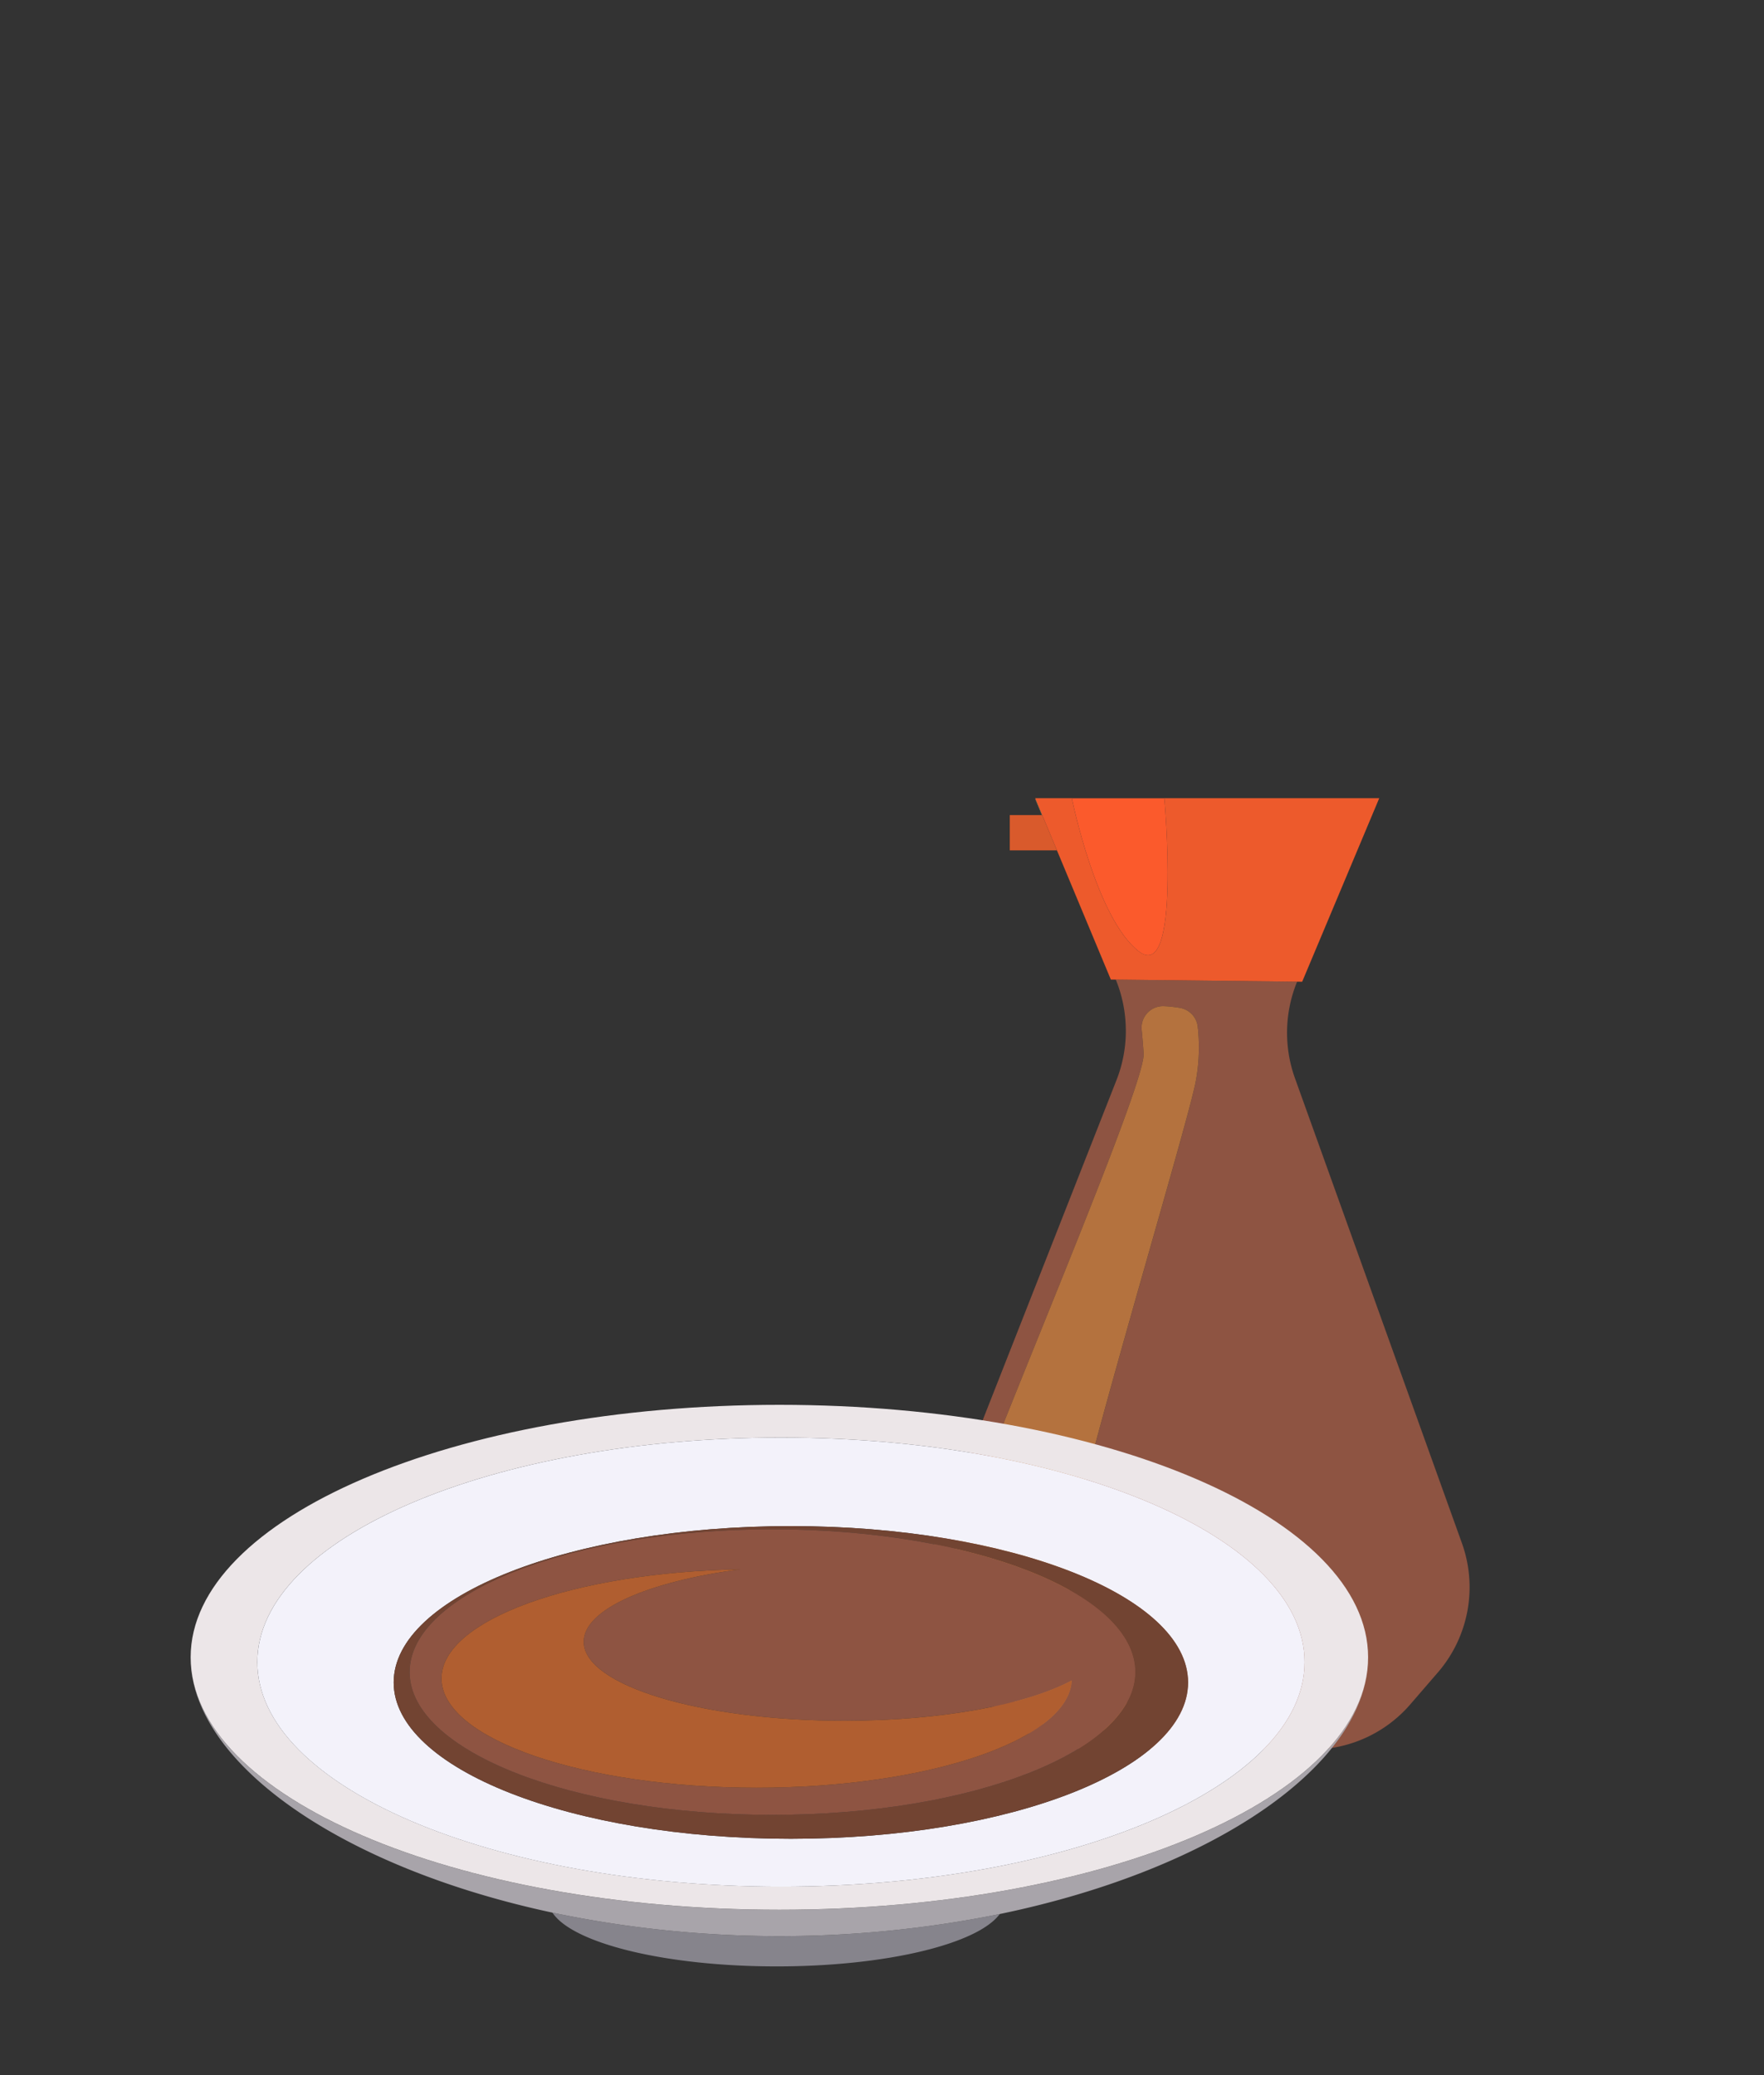 <svg xmlns="http://www.w3.org/2000/svg" xmlns:xlink="http://www.w3.org/1999/xlink" width="170" height="200" viewBox="0 0 170 200"><rect x="0" y="0" width="170" height="200" fill="#333333" stroke="none"/><defs><clipPath id="a"><rect width="170" height="200" transform="translate(550 6048.773)" fill="#fff" opacity="0.67"/></clipPath><clipPath id="b"><rect width="123.254" height="112.592" fill="none"/></clipPath></defs><g transform="translate(-550 -6048.773)" clip-path="url(#a)"><g transform="translate(568.373 6125.703)"><g clip-path="url(#b)"><path d="M129.324,31.922a12.952,12.952,0,0,1-.9,4.9L111.093,80.875a12.592,12.592,0,0,0,2.616,13.281l3.169,3.31a12.616,12.616,0,0,0,9.068,3.871h21.289a12.548,12.548,0,0,0,9.5-4.346l2.664-3.084a12.572,12.572,0,0,0,2.317-12.453L145.631,36.66a12.99,12.99,0,0,1,.2-9.329l-17.475-.2a12.955,12.955,0,0,1,.965,4.788M133,29.694a12.656,12.656,0,0,1,1.534.166,2.077,2.077,0,0,1,1.721,1.8,17.923,17.923,0,0,1-.171,5.185c-.7,4.1-12.313,42.332-12.43,46.9s4.456,11.492,6.215,13.6-5.98,3.166-8.677,1.525-9.733-9.264-9.264-13.6S131.275,37.778,131.04,34.26c-.064-.963-.128-1.706-.187-2.277A2.074,2.074,0,0,1,133,29.694" transform="translate(-39.199 -9.65)" fill="#8e5442"/><path d="M126.363.163h-.026l.635,1.522H127Z" transform="translate(-44.928 -0.058)" fill="#b4bc72"/><path d="M125.636,2.525h-3.127v3.4h4.545Z" transform="translate(-43.567 -0.898)" fill="#d95a2c"/><path d="M128.406,5.027,133.6,17.479l.48.005,17.475.2.483.006,2.457-5.849L159.466,0H126.309l.044.105.635,1.522Zm1.44-4.995h8.912s1.637,17.894-2.467,14.728S129.846.033,129.846.033" transform="translate(-44.919)" fill="#ed5a2c"/><path d="M131.966,35.672c.235,3.518-18.645,46.671-19.114,51.009s6.567,11.961,9.264,13.6,10.436.586,8.677-1.524-6.332-9.03-6.215-13.6,11.726-42.8,12.43-46.9a17.923,17.923,0,0,0,.171-5.185,2.076,2.076,0,0,0-1.721-1.8,12.529,12.529,0,0,0-1.534-.166,2.074,2.074,0,0,0-2.146,2.288c.059.572.123,1.315.188,2.277" transform="translate(-40.125 -11.062)" fill="#b4723e"/><path d="M138.242,14.779c4.1,3.166,2.467-14.728,2.467-14.728H131.8s2.34,11.562,6.444,14.728" transform="translate(-46.871 -0.018)" fill="#fb5a2c"/><path d="M54.11,166.686c1.931,2.952,10.867,5.184,21.6,5.184,10.572,0,19.4-2.166,21.509-5.051a106.908,106.908,0,0,1-43.11-.133" transform="translate(-19.243 -59.278)" fill="#86848c"/><path d="M113.474,128.5c0,13.438-25.4,24.332-56.737,24.332S0,141.937,0,128.5c0,10.114,14.389,20.224,34.867,24.607a106.909,106.909,0,0,0,43.11.133c20.813-4.309,35.5-14.522,35.5-24.74" transform="translate(0 -45.697)" fill="#a8a4aa"/><path d="M56.737,139.4c31.335,0,56.737-10.894,56.737-24.332s-25.4-24.332-56.737-24.332S0,101.632,0,115.07,25.4,139.4,56.737,139.4m.154-2.23c-27.87,0-50.463-9.689-50.463-21.641S29.021,93.89,56.891,93.89s50.463,9.689,50.463,21.642-22.593,21.641-50.463,21.641" transform="translate(0 -32.269)" fill="#ece6e8"/><path d="M60.438,95.63c-27.87,0-50.463,9.689-50.463,21.641s22.593,21.642,50.463,21.642,50.463-9.689,50.463-21.642S88.308,95.63,60.438,95.63m.954,38.67c-21.141,0-38.279-6.747-38.279-15.069s17.138-15.068,38.279-15.068,38.279,6.747,38.279,15.068S82.534,134.3,61.392,134.3" transform="translate(-3.547 -34.008)" fill="#f3f2fa"/><path d="M68.643,108.872c-21.141,0-38.279,6.747-38.279,15.069S47.5,139.009,68.643,139.009s38.28-6.746,38.28-15.068-17.138-15.069-38.28-15.069M66.861,136.7c-19.307,0-34.959-6.162-34.959-13.761S47.553,109.18,66.861,109.18s34.959,6.161,34.959,13.761S86.168,136.7,66.861,136.7" transform="translate(-10.798 -38.718)" fill="#724432"/><path d="M67.709,109.35c-19.307,0-34.959,6.162-34.959,13.761S48.4,136.873,67.709,136.873s34.959-6.161,34.959-13.761S87.017,109.35,67.709,109.35m-1.516,24.909c-16.774,0-30.373-4.716-30.373-10.532,0-5.636,12.766-10.238,28.818-10.519-8.894,1.171-15.113,3.857-15.113,6.982,0,4.2,11.25,7.611,25.127,7.611,9.4,0,17.6-1.565,21.906-3.88-.3,5.727-13.779,10.338-30.367,10.338" transform="translate(-11.647 -38.888)" fill="#8e5442"/><path d="M51.221,122.318c0-3.125,6.218-5.81,15.112-6.982-16.052.28-28.818,4.882-28.818,10.519,0,5.817,13.6,10.532,30.373,10.532,16.588,0,30.069-4.61,30.367-10.338-4.308,2.317-12.5,3.881-21.907,3.881-13.877,0-25.127-3.408-25.127-7.611" transform="translate(-13.341 -41.016)" fill="#b05e30"/></g></g></g></svg>
